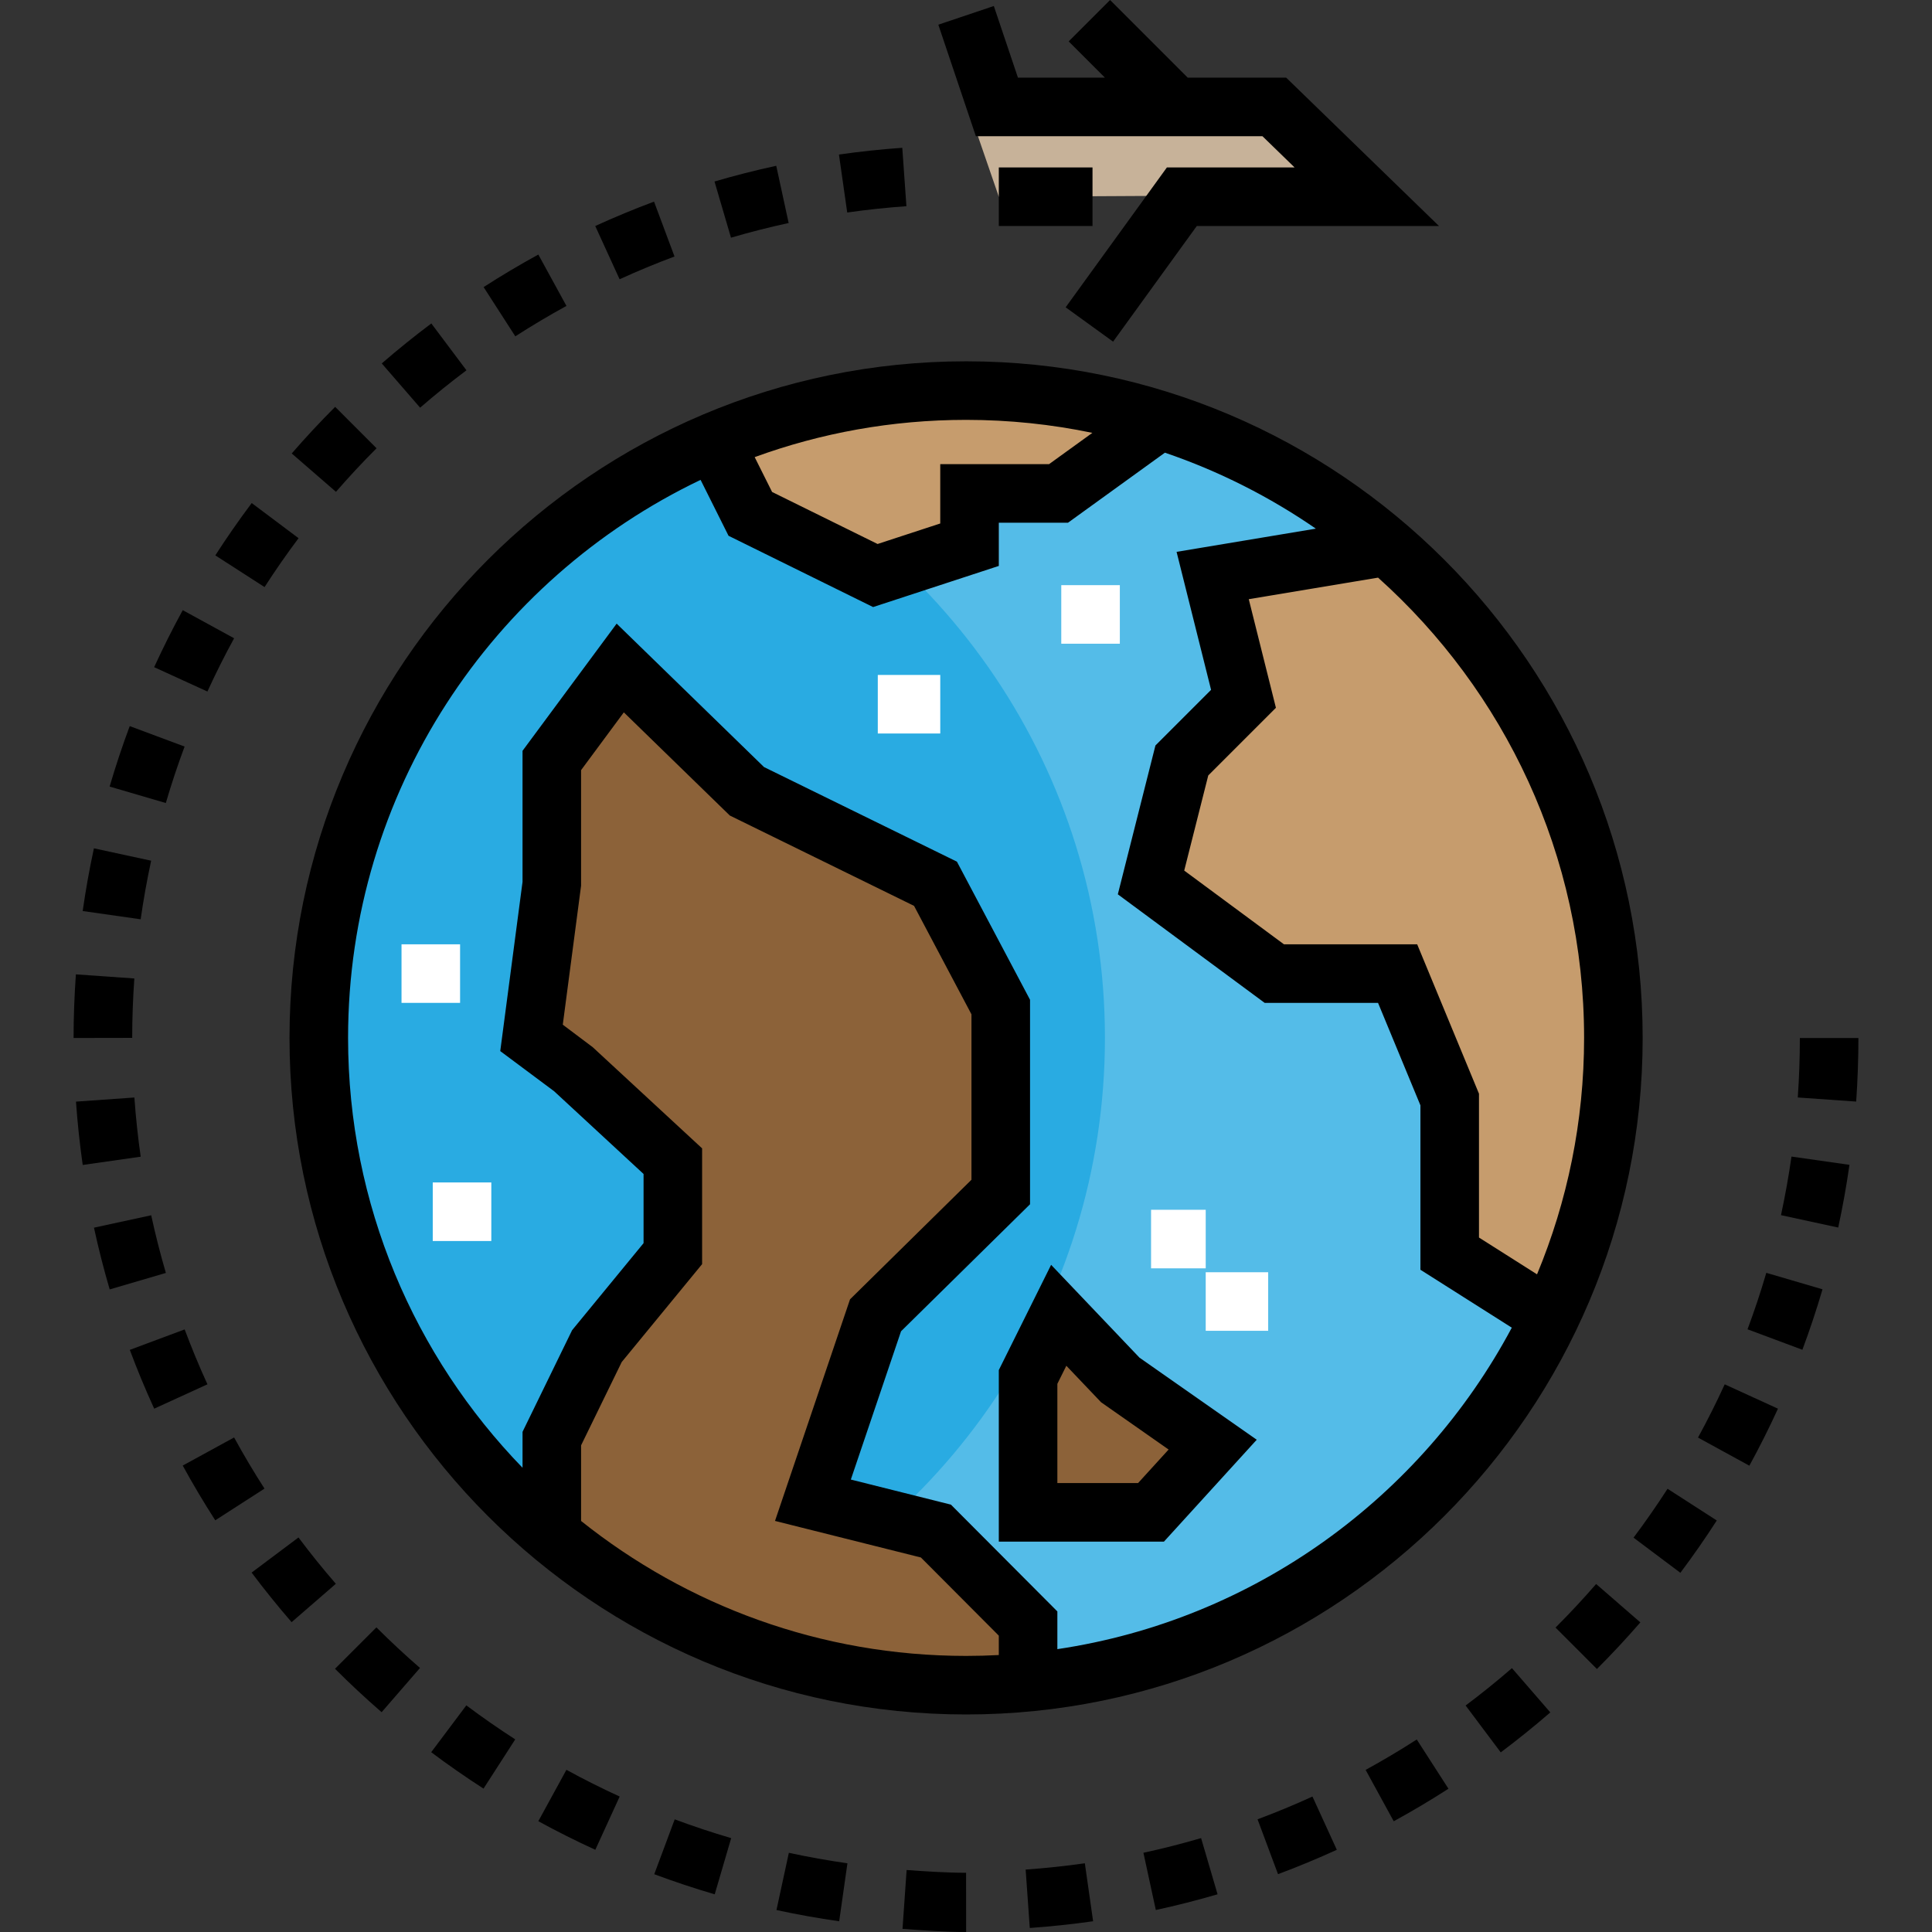 <?xml version="1.0" encoding="iso-8859-1"?>
<!-- Generator: Adobe Illustrator 19.0.0, SVG Export Plug-In . SVG Version: 6.00 Build 0)  -->
<svg version="1.1" id="Layer_1" xmlns="http://www.w3.org/2000/svg" xmlns:xlink="http://www.w3.org/1999/xlink" x="0px" y="0px"
	 viewBox="0 0 512 512" style="enable-background:new 0 0 512 512;" xml:space="preserve">
<rect x="0" y="0" width="512" height="512" fill="#333333" stroke="none"/>
<polygon style="fill:#C7B299;" points="249.234,7.289 264.694,52.133 360.2,51.616 336.422,28.855 265.087,28.855 "/>
<circle style="fill:#29ABE2;" cx="256.026" cy="275.051" r="171.542"/>
<path style="fill:#54BCE8;" d="M256.022,103.509c-23.919,0-46.688,4.908-67.372,13.753
	c61.245,26.185,104.168,86.968,104.168,157.788s-42.923,131.603-104.168,157.788c20.684,8.844,43.453,13.753,67.372,13.753
	c94.739,0,171.54-76.8,171.54-171.54C427.561,180.31,350.759,103.509,256.022,103.509z"/>
<polygon style="fill:#8C6239;" points="280.833,348.567 272.97,364.904 272.97,400.266 305.032,400.266 321.369,382.585 
	297.017,365.576 "/>
<path style="fill:#C69C6D;" d="M305.032,113.309l-24.506,17.968h-23.075v13.075l-25.221,8.169l-33.316-16.337l-8.205-16.328
	C190.709,119.856,255.248,87.743,305.032,113.309z"/>
<path style="fill:#8C6239;" d="M272.97,448.287v-18.034l-24.699-24.506l-32.879-8.169l16.37-49.012l32.931-32.674v-49.012
	l-17.044-32.674l-49.817-24.506l-33.772-32.675l-18.344,24.506v32.674l-5.223,40.843l10.942,8.169l26.352,24.506v24.506
	l-20.12,24.506l-11.951,24.506v27.414C145.718,408.656,182.962,446.82,272.97,448.287z"/>
<path style="fill:#C69C6D;" d="M409.7,348.567l-26.03-16.337v-40.843l-13.288-32.857h-32.674l-32.674-24.415l8.169-32.465
	l16.337-16.396l-8.169-32.704l48.934-8.183C370.304,144.367,465.978,241.175,409.7,348.567z"/>
<path d="M256.035,512h-0.013c-5.605,0-11.274-0.435-16.847-0.827l1.089-15.598c5.213,0.366,10.514,0.729,15.758,0.729L256.035,512z
	 M272.902,510.935l-1.094-15.48c5.233-0.369,10.51-0.931,15.686-1.669l2.19,15.363C284.147,509.939,278.5,510.54,272.902,510.935z
	 M222.39,509.156c-5.55-0.79-11.142-1.792-16.619-2.977l3.283-15.167c5.116,1.107,10.338,2.043,15.524,2.781L222.39,509.156z
	 M306.304,506.171l-3.286-15.167c5.122-1.109,10.264-2.418,15.284-3.89l4.366,14.893
	C317.292,503.582,311.787,504.983,306.304,506.171z M189.406,502.014c-5.377-1.576-10.768-3.369-16.023-5.328l5.422-14.541
	c4.909,1.831,9.943,3.505,14.965,4.976L189.406,502.014z M338.689,496.675l-5.424-14.54c4.897-1.827,9.792-3.857,14.55-6.034
	l6.455,14.113C349.176,492.544,343.933,494.717,338.689,496.675z M157.765,490.212c-5.096-2.331-10.178-4.879-15.106-7.575
	l7.448-13.614c4.604,2.519,9.353,4.9,14.113,7.078L157.765,490.212z M369.351,482.653l-7.447-13.615
	c4.59-2.511,9.15-5.22,13.553-8.055l8.4,13.048C379.144,477.065,374.264,479.966,369.351,482.653z M128.138,474.001
	c-4.707-3.031-9.372-6.277-13.864-9.645l9.309-12.416c4.199,3.148,8.558,6.181,12.958,9.014L128.138,474.001z M397.712,464.397
	l-9.307-12.418c4.191-3.142,8.322-6.473,12.279-9.903l10.165,11.726C406.616,457.472,402.196,461.036,397.712,464.397z
	 M101.133,453.751c-4.233-3.672-8.389-7.544-12.353-11.509l10.975-10.972c3.705,3.706,7.59,7.325,11.547,10.757L101.133,453.751z
	 M423.203,442.3l-10.971-10.975c3.705-3.704,7.325-7.589,10.758-11.546l11.722,10.17C431.038,434.183,427.166,438.338,423.203,442.3
	z M77.278,429.888c-3.674-4.238-7.239-8.657-10.596-13.137l12.418-9.307c3.138,4.186,6.469,8.317,9.903,12.278L77.278,429.888z
	 M445.318,416.808l-12.415-9.311c3.145-4.194,6.178-8.553,9.015-12.957l13.046,8.404
	C451.929,407.656,448.684,412.321,445.318,416.808z M57.046,402.896c-3.034-4.714-5.935-9.593-8.622-14.505l13.614-7.448
	c2.511,4.588,5.22,9.149,8.056,13.552L57.046,402.896z M463.601,388.424l-13.613-7.451c2.517-4.599,4.899-9.346,7.078-14.111
	l14.113,6.455C468.844,378.418,466.295,383.5,463.601,388.424z M40.862,373.312c-2.331-5.097-4.505-10.34-6.462-15.581l14.54-5.425
	c1.827,4.895,3.857,9.79,6.034,14.551L40.862,373.312z M477.653,357.702l-14.54-5.424c1.83-4.904,3.504-9.938,4.977-14.964
	l14.893,4.365C481.405,347.059,479.612,352.451,477.653,357.702z M29.069,341.71c-1.577-5.378-2.979-10.883-4.166-16.364
	l15.167-3.287c1.109,5.119,2.418,10.261,3.891,15.283L29.069,341.71z M487.146,325.314l-15.167-3.285
	c1.107-5.111,2.043-10.333,2.783-15.524l15.363,2.189C489.333,314.25,488.331,319.842,487.146,325.314z M21.922,308.727
	c-0.79-5.541-1.391-11.188-1.787-16.784l15.48-1.094c0.369,5.231,0.931,10.508,1.67,15.686L21.922,308.727z M491.908,291.928
	l-15.48-1.083c0.367-5.212,0.553-10.589,0.553-15.762H492.5C492.501,280.256,492.301,286.354,491.908,291.928z M19.5,275.077v-0.028
	c0-5.602,0.219-11.266,0.61-16.832l15.491,1.089c-0.366,5.205-0.567,10.502-0.567,15.743L19.5,275.077z M37.277,243.62
	l-15.364-2.187c0.791-5.555,1.793-11.145,2.976-16.618l15.168,3.282C38.951,233.207,38.016,238.43,37.277,243.62z M43.944,212.811
	l-14.893-4.363c1.577-5.382,3.369-10.773,5.328-16.024l14.54,5.423C47.09,202.751,45.417,207.785,43.944,212.811z M54.966,183.262
	l-14.114-6.454c2.331-5.098,4.88-10.18,7.575-15.107l13.614,7.448C59.524,173.751,57.144,178.5,54.966,183.262z M70.108,155.582
	l-13.047-8.403c3.036-4.715,6.282-9.379,9.645-13.864l12.416,9.31C75.978,146.816,72.946,151.176,70.108,155.582z M89.034,130.341
	l-11.723-10.169c3.673-4.234,7.545-8.39,11.508-12.353l10.973,10.974C96.086,122.497,92.467,126.382,89.034,130.341z
	 M111.338,108.04l-10.167-11.725c4.233-3.671,8.653-7.236,13.136-10.597l9.308,12.417
	C119.425,101.277,115.295,104.61,111.338,108.04z M136.563,89.13l-8.401-13.048c4.711-3.033,9.59-5.934,14.503-8.622l7.45,13.613
	C145.525,83.585,140.966,86.297,136.563,89.13z M164.202,74.008l-6.456-14.113c5.093-2.33,10.335-4.503,15.58-6.462l5.427,14.539
	C173.855,69.801,168.959,71.832,164.202,74.008z M193.718,62.992L189.35,48.1c5.371-1.576,10.876-2.977,16.362-4.167L209,59.099
	C203.876,60.211,198.734,61.521,193.718,62.992z M224.522,56.317l-2.191-15.363c5.536-0.789,11.183-1.391,16.783-1.788l1.096,15.48
	C234.974,55.016,229.696,55.578,224.522,56.317z"/>
<rect x="264.696" y="44.374" width="24.83" height="15.519"/>
<polygon points="340.854,20.579 314.761,20.579 294.182,0 283.208,10.973 292.814,20.579 269.765,20.579 263.375,1.592 
	248.667,6.544 258.614,36.097 334.56,36.097 343.083,44.374 309.239,44.374 282.409,81.44 294.981,90.539 317.164,59.892 
	381.341,59.892 "/>
<g>
	<rect x="305.044" y="320.603" style="fill:#FFFFFF;" width="14.484" height="15.519"/>
	<rect x="319.528" y="337.156" style="fill:#FFFFFF;" width="16.553" height="15.519"/>
	<rect x="114.683" y="313.361" style="fill:#FFFFFF;" width="15.519" height="15.519"/>
	<rect x="106.406" y="250.252" style="fill:#FFFFFF;" width="15.519" height="15.519"/>
</g>
<path d="M256.022,95.751c-98.867,0-179.299,80.434-179.299,179.299c0,98.867,80.434,179.299,179.299,179.299
	s179.299-80.434,179.299-179.299C435.32,176.183,354.887,95.751,256.022,95.751z M419.802,275.049
	c0,22.185-4.442,43.351-12.472,62.665l-15.384-9.753v-38.116l-16.378-39.592h-35.305l-26.433-19.542l6.37-25.205l17.932-17.931
	l-7.196-28.783l34.266-5.711C398.691,183.091,419.802,226.649,419.802,275.049z M289.488,114.711l-11.471,8.29h-28.841v15.727
	l-16.609,5.435l-27.952-13.784l-4.618-9.237c17.487-6.385,36.357-9.873,56.026-9.873
	C267.487,111.269,278.68,112.459,289.488,114.711z M153.994,403.071v-20.039l10.767-22.077l21.305-25.948v-30.676l-28.982-26.809
	l-7.94-5.973l4.85-36.834v-30.624l11.329-15.309l28.093,27.342l48.819,23.94l15.216,28.745v43.836l-32.183,31.688l-19.882,58.727
	l38.666,9.691l20.642,20.71v5.141c-2.872,0.151-5.764,0.23-8.673,0.23C217.475,438.83,182.002,425.437,153.994,403.071z
	 M280.212,437.04v-9.995l-28.21-28.302l-26.521-6.646l13.303-39.295l34.186-33.661v-54.188l-19.378-36.604l-51.123-25.071
	l-39.053-38.007l-24.939,33.702v34.724l-5.906,44.852l14.279,10.645l23.699,21.922v18.337l-18.936,23.064l-13.136,26.934v9.524
	c-28.6-29.5-46.236-69.689-46.236-113.925c0-65.138,38.225-121.509,93.42-147.878l7.408,14.817l38.31,18.89l33.316-10.902V138.52
	h18.343l25.675-18.555c14.325,4.88,27.759,11.699,39.999,20.133l-36.907,6.151l9.141,36.566l-14.744,14.743l-9.967,39.444
	l38.915,28.77h30.044l11.233,27.156v43.569l24.214,15.35C376.694,396.762,332.44,429.275,280.212,437.04z"/>
<path d="M278.557,335.194l-13.863,27.888v45.461h43.768l24.585-26.997l-31.072-21.752L278.557,335.194z M301.604,393.024h-21.392
	v-26.298l2.379-4.786l9.211,9.676l17.891,12.525L301.604,393.024z"/>
<g>
	<rect x="232.624" y="178.867" style="fill:#FFFFFF;" width="16.553" height="15.519"/>
	<rect x="281.249" y="155.072" style="fill:#FFFFFF;" width="15.519" height="15.519"/>
</g>
<g>
</g>
<g>
</g>
<g>
</g>
<g>
</g>
<g>
</g>
<g>
</g>
<g>
</g>
<g>
</g>
<g>
</g>
<g>
</g>
<g>
</g>
<g>
</g>
<g>
</g>
<g>
</g>
<g>
</g>
</svg>
